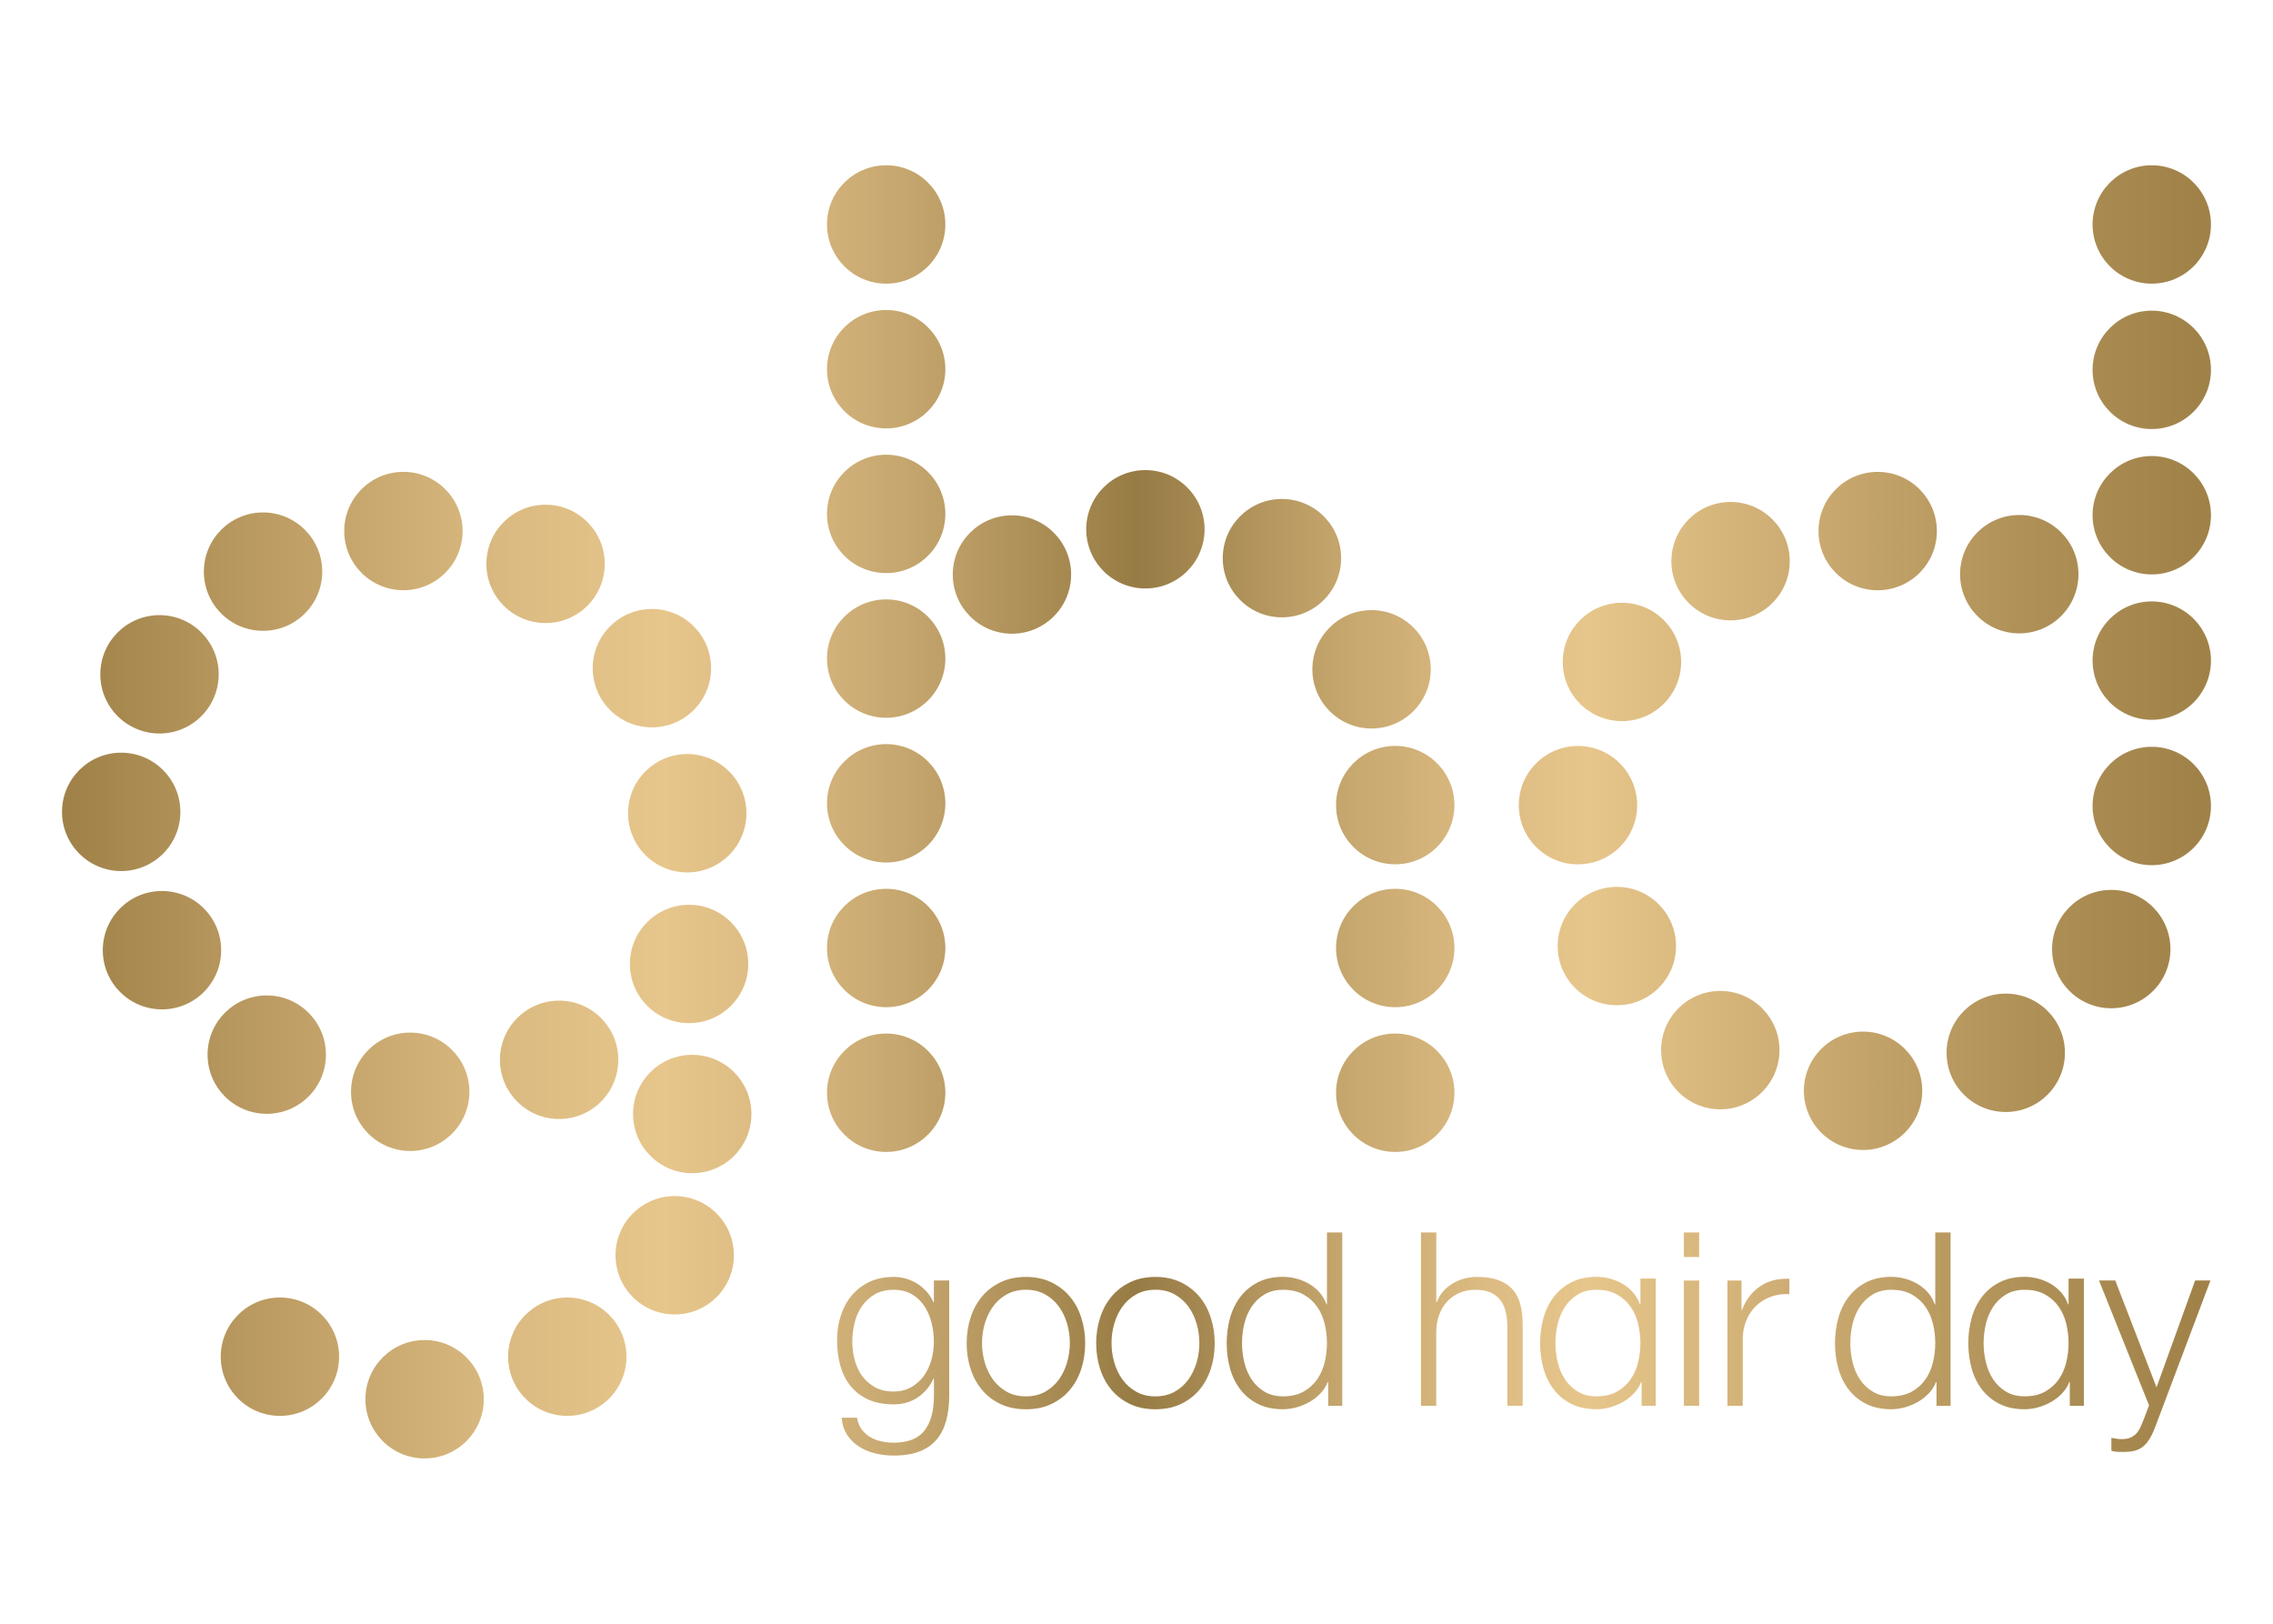 <svg xmlns="http://www.w3.org/2000/svg" xmlns:xlink="http://www.w3.org/1999/xlink" id="Layer_1" data-name="Layer 1" viewBox="0 0 595.28 425.2"><defs><style>      .cls-1 {        fill: url(#linear-gradient);      }    </style><linearGradient id="linear-gradient" x1="16.25" y1="212.6" x2="579.03" y2="212.6" gradientUnits="userSpaceOnUse"><stop offset="0" stop-color="#9f8148"></stop><stop offset=".1" stop-color="#bd9d64"></stop><stop offset=".21" stop-color="#dbbb81"></stop><stop offset=".28" stop-color="#e7c68c"></stop><stop offset=".32" stop-color="#debd84"></stop><stop offset=".39" stop-color="#c6a76f"></stop><stop offset=".48" stop-color="#a0844c"></stop><stop offset=".5" stop-color="#977b44"></stop><stop offset=".52" stop-color="#a1844d"></stop><stop offset=".6" stop-color="#c7a86f"></stop><stop offset=".67" stop-color="#debd84"></stop><stop offset=".71" stop-color="#e7c68c"></stop><stop offset=".75" stop-color="#dcbb81"></stop><stop offset=".91" stop-color="#b09158"></stop><stop offset="1" stop-color="#9f8148"></stop></linearGradient></defs><path class="cls-1" d="M179.98,228.46c-8.56,0-15.5-6.94-15.5-15.5s6.94-15.5,15.5-15.5,15.5,6.94,15.5,15.5-6.94,15.5-15.5,15.5ZM186.23,174.97c0-8.55-6.94-15.5-15.5-15.5s-15.5,6.94-15.5,15.5,6.94,15.5,15.5,15.5,15.5-6.94,15.5-15.5ZM158.38,147.66c0-8.55-6.94-15.5-15.5-15.5s-15.5,6.94-15.5,15.5,6.94,15.5,15.5,15.5,15.5-6.94,15.5-15.5ZM121.15,139.06c0-8.55-6.94-15.5-15.5-15.5s-15.5,6.94-15.5,15.5,6.94,15.5,15.5,15.5,15.5-6.94,15.5-15.5ZM84.39,149.69c0-8.55-6.94-15.5-15.5-15.5s-15.5,6.94-15.5,15.5,6.94,15.5,15.5,15.5,15.5-6.94,15.5-15.5ZM57.27,176.58c0-8.55-6.94-15.5-15.5-15.5s-15.5,6.94-15.5,15.5,6.94,15.5,15.5,15.5,15.5-6.94,15.5-15.5ZM47.24,212.6c0-8.55-6.94-15.5-15.5-15.5s-15.5,6.94-15.5,15.5,6.94,15.5,15.5,15.5,15.5-6.94,15.5-15.5ZM57.92,248.82c0-8.55-6.94-15.5-15.5-15.5s-15.5,6.94-15.5,15.5,6.94,15.5,15.5,15.5,15.5-6.94,15.5-15.5ZM85.36,276.17c0-8.55-6.94-15.5-15.5-15.5s-15.5,6.94-15.5,15.5,6.94,15.5,15.5,15.5,15.5-6.94,15.5-15.5ZM122.93,285.9c0-8.55-6.94-15.5-15.5-15.5s-15.5,6.94-15.5,15.5,6.94,15.5,15.5,15.5,15.5-6.94,15.5-15.5ZM161.93,277.53c0-8.55-6.94-15.5-15.5-15.5s-15.5,6.94-15.5,15.5,6.94,15.5,15.5,15.5,15.5-6.94,15.5-15.5ZM196.79,291.72c0-8.55-6.94-15.5-15.5-15.5s-15.5,6.94-15.5,15.5,6.94,15.5,15.5,15.5,15.5-6.94,15.5-15.5ZM192.2,328.71c0-8.55-6.94-15.5-15.5-15.5s-15.5,6.94-15.5,15.5,6.94,15.5,15.5,15.5,15.5-6.94,15.5-15.5ZM164.07,355.27c0-8.55-6.94-15.5-15.5-15.5s-15.5,6.94-15.5,15.5,6.94,15.5,15.5,15.5,15.5-6.94,15.5-15.5ZM126.7,366.41c0-8.55-6.94-15.5-15.5-15.5s-15.5,6.94-15.5,15.5,6.94,15.5,15.5,15.5,15.5-6.94,15.5-15.5ZM88.81,355.27c0-8.55-6.94-15.5-15.5-15.5s-15.5,6.94-15.5,15.5,6.94,15.5,15.5,15.5,15.5-6.94,15.5-15.5ZM195.96,252.43c0-8.55-6.94-15.5-15.5-15.5s-15.5,6.94-15.5,15.5,6.94,15.5,15.5,15.5,15.5-6.94,15.5-15.5ZM247.58,286.15c0-8.55-6.94-15.5-15.5-15.5s-15.5,6.94-15.5,15.5,6.94,15.5,15.5,15.5,15.5-6.94,15.5-15.5ZM247.58,248.25c0-8.55-6.94-15.5-15.5-15.5s-15.5,6.94-15.5,15.5,6.94,15.5,15.5,15.5,15.5-6.94,15.5-15.5ZM247.58,210.36c0-8.55-6.94-15.5-15.5-15.5s-15.5,6.94-15.5,15.5,6.94,15.5,15.5,15.5,15.5-6.94,15.5-15.5ZM380.9,286.15c0-8.55-6.94-15.5-15.5-15.5s-15.5,6.94-15.5,15.5,6.94,15.5,15.5,15.5,15.5-6.94,15.5-15.5ZM380.9,248.25c0-8.55-6.94-15.5-15.5-15.5s-15.5,6.94-15.5,15.5,6.94,15.5,15.5,15.5,15.5-6.94,15.5-15.5ZM380.9,210.83c0-8.55-6.94-15.5-15.5-15.5s-15.5,6.94-15.5,15.5,6.94,15.5,15.5,15.5,15.5-6.94,15.5-15.5ZM374.7,175.27c0-8.55-6.94-15.5-15.5-15.5s-15.5,6.94-15.5,15.5,6.94,15.5,15.5,15.5,15.5-6.94,15.5-15.5ZM351.23,146.16c0-8.55-6.94-15.5-15.5-15.5s-15.5,6.94-15.5,15.5,6.94,15.5,15.5,15.5,15.5-6.94,15.5-15.5ZM315.47,138.6c0-8.55-6.94-15.5-15.5-15.5s-15.5,6.94-15.5,15.5,6.94,15.5,15.5,15.5,15.5-6.94,15.5-15.5ZM280.52,150.45c0-8.55-6.94-15.5-15.5-15.5s-15.5,6.94-15.5,15.5,6.94,15.5,15.5,15.5,15.5-6.94,15.5-15.5ZM247.58,172.46c0-8.55-6.94-15.5-15.5-15.5s-15.5,6.94-15.5,15.5,6.94,15.5,15.5,15.5,15.5-6.94,15.5-15.5ZM247.58,134.57c0-8.55-6.94-15.5-15.5-15.5s-15.5,6.94-15.5,15.5,6.94,15.5,15.5,15.5,15.5-6.94,15.5-15.5ZM247.58,96.68c0-8.55-6.94-15.5-15.5-15.5s-15.5,6.94-15.5,15.5,6.94,15.5,15.5,15.5,15.5-6.94,15.5-15.5ZM247.58,58.78c0-8.55-6.94-15.5-15.5-15.5s-15.5,6.94-15.5,15.5,6.94,15.5,15.5,15.5,15.5-6.94,15.5-15.5ZM579.03,211.06c0-8.55-6.94-15.5-15.5-15.5s-15.5,6.94-15.5,15.5,6.94,15.5,15.5,15.5,15.5-6.94,15.5-15.5ZM428.76,210.84c0-8.55-6.94-15.5-15.5-15.5s-15.5,6.94-15.5,15.5,6.94,15.5,15.5,15.5,15.5-6.94,15.5-15.5ZM440.27,173.34c0-8.55-6.94-15.5-15.5-15.5s-15.5,6.94-15.5,15.5,6.94,15.5,15.5,15.5,15.5-6.94,15.5-15.5ZM468.72,146.95c0-8.55-6.94-15.5-15.5-15.5s-15.5,6.94-15.5,15.5,6.94,15.5,15.5,15.5,15.5-6.94,15.5-15.5ZM507.25,139.07c0-8.55-6.94-15.5-15.5-15.5s-15.5,6.94-15.5,15.5,6.94,15.5,15.5,15.5,15.5-6.94,15.5-15.5ZM544.33,150.36c0-8.55-6.94-15.5-15.5-15.5s-15.5,6.94-15.5,15.5,6.94,15.5,15.5,15.5,15.5-6.94,15.5-15.5ZM438.94,247.74c0-8.55-6.94-15.5-15.5-15.5s-15.5,6.94-15.5,15.5,6.94,15.5,15.5,15.5,15.5-6.94,15.5-15.5ZM466.03,274.99c0-8.55-6.94-15.5-15.5-15.5s-15.5,6.94-15.5,15.5,6.94,15.5,15.5,15.5,15.5-6.94,15.5-15.5ZM503.42,285.64c0-8.55-6.94-15.5-15.5-15.5s-15.5,6.94-15.5,15.5,6.94,15.5,15.5,15.5,15.5-6.94,15.5-15.5ZM540.79,275.69c0-8.55-6.94-15.5-15.5-15.5s-15.5,6.94-15.5,15.5,6.94,15.5,15.5,15.5,15.5-6.94,15.5-15.5ZM568.42,248.53c0-8.55-6.94-15.5-15.5-15.5s-15.5,6.94-15.5,15.5,6.94,15.5,15.5,15.5,15.5-6.94,15.5-15.5ZM579.03,172.99c0-8.55-6.94-15.5-15.5-15.5s-15.5,6.94-15.5,15.5,6.94,15.5,15.5,15.5,15.5-6.94,15.5-15.5ZM579.03,134.92c0-8.55-6.94-15.5-15.5-15.5s-15.5,6.94-15.5,15.5,6.94,15.5,15.5,15.5,15.5-6.94,15.5-15.5ZM579.03,96.85c0-8.55-6.94-15.5-15.5-15.5s-15.5,6.94-15.5,15.5,6.94,15.5,15.5,15.5,15.5-6.94,15.5-15.5ZM579.03,58.78c0-8.55-6.94-15.5-15.5-15.5s-15.5,6.94-15.5,15.5,6.94,15.5,15.5,15.5,15.5-6.94,15.5-15.5ZM244.58,335.33v5.66h-.13c-.38-.89-.91-1.74-1.59-2.54-.68-.8-1.47-1.52-2.38-2.13s-1.92-1.09-3.02-1.43-2.25-.51-3.43-.51c-2.37,0-4.48.44-6.33,1.3-1.84.87-3.39,2.06-4.64,3.56-1.25,1.51-2.2,3.26-2.86,5.28-.66,2.02-.98,4.15-.98,6.39,0,2.37.27,4.58.83,6.61.55,2.03,1.43,3.82,2.64,5.34,1.21,1.52,2.74,2.72,4.61,3.59,1.87.87,4.11,1.3,6.74,1.3,2.42,0,4.52-.61,6.33-1.84,1.8-1.23,3.17-2.86,4.1-4.9h.13v4.45c0,3.98-.83,7.04-2.48,9.15-1.65,2.12-4.35,3.18-8.08,3.18-1.1,0-2.18-.12-3.24-.35-1.06-.23-2.02-.6-2.89-1.11-.87-.51-1.61-1.18-2.23-2-.61-.83-1.03-1.86-1.24-3.08h-4.01c.13,1.74.6,3.23,1.43,4.48.83,1.25,1.86,2.28,3.12,3.08,1.25.81,2.66,1.4,4.23,1.78,1.57.38,3.18.57,4.83.57,2.67,0,4.93-.36,6.77-1.08,1.84-.72,3.34-1.76,4.48-3.12,1.15-1.36,1.98-3.01,2.51-4.96.53-1.95.79-4.13.79-6.55v-30.14h-4.01ZM229.19,363.28c-1.36-.74-2.48-1.72-3.37-2.92-.89-1.21-1.55-2.6-1.97-4.17-.42-1.57-.64-3.18-.64-4.83s.2-3.36.6-4.99c.4-1.63,1.05-3.08,1.94-4.36.89-1.27,2.01-2.3,3.37-3.08,1.36-.78,2.99-1.18,4.9-1.18s3.53.4,4.87,1.21c1.33.81,2.43,1.87,3.27,3.18.85,1.32,1.46,2.78,1.84,4.39s.57,3.22.57,4.83-.22,3.27-.67,4.83c-.45,1.57-1.11,2.96-2,4.17-.89,1.21-1.99,2.18-3.31,2.92-1.32.74-2.84,1.11-4.58,1.11-1.87,0-3.48-.37-4.83-1.11ZM262.03,335.78c-1.93.93-3.55,2.18-4.86,3.75-1.32,1.57-2.31,3.41-2.99,5.53-.68,2.12-1.02,4.34-1.02,6.68s.34,4.61,1.02,6.71c.68,2.1,1.67,3.93,2.99,5.5,1.31,1.57,2.94,2.81,4.86,3.72,1.93.91,4.14,1.37,6.65,1.37s4.72-.45,6.64-1.37c1.93-.91,3.55-2.15,4.87-3.72s2.31-3.4,2.99-5.5c.68-2.1,1.02-4.33,1.02-6.71s-.34-4.56-1.02-6.68c-.68-2.12-1.67-3.96-2.99-5.53s-2.94-2.82-4.87-3.75c-1.93-.93-4.14-1.4-6.64-1.4s-4.72.47-6.65,1.4ZM273.7,338.95c1.44.8,2.64,1.86,3.59,3.17.95,1.31,1.67,2.8,2.16,4.47.49,1.67.73,3.37.73,5.11s-.24,3.44-.73,5.11c-.49,1.67-1.21,3.16-2.16,4.47-.95,1.31-2.15,2.37-3.59,3.17-1.44.8-3.12,1.21-5.02,1.21s-3.58-.4-5.02-1.21c-1.44-.81-2.64-1.86-3.59-3.17-.95-1.31-1.68-2.8-2.16-4.47-.49-1.67-.73-3.37-.73-5.11s.24-3.44.73-5.11c.49-1.67,1.21-3.16,2.16-4.47.95-1.31,2.15-2.37,3.59-3.17,1.44-.8,3.12-1.21,5.02-1.21s3.58.4,5.02,1.21ZM295.95,335.78c-1.93.93-3.55,2.18-4.86,3.75-1.32,1.57-2.31,3.41-2.99,5.53-.68,2.12-1.02,4.34-1.02,6.68s.34,4.61,1.02,6.71c.68,2.1,1.67,3.93,2.99,5.5,1.31,1.57,2.94,2.81,4.86,3.72,1.93.91,4.14,1.37,6.65,1.37s4.72-.45,6.64-1.37c1.93-.91,3.55-2.15,4.87-3.72s2.31-3.4,2.99-5.5c.68-2.1,1.02-4.33,1.02-6.71s-.34-4.56-1.02-6.68c-.68-2.12-1.67-3.96-2.99-5.53s-2.94-2.82-4.87-3.75c-1.93-.93-4.14-1.4-6.64-1.4s-4.72.47-6.65,1.4ZM307.62,338.95c1.44.8,2.64,1.86,3.59,3.17.95,1.31,1.67,2.8,2.16,4.47.49,1.67.73,3.37.73,5.11s-.24,3.44-.73,5.11c-.49,1.67-1.21,3.16-2.16,4.47-.95,1.31-2.15,2.37-3.59,3.17-1.44.8-3.12,1.21-5.02,1.21s-3.58-.4-5.02-1.21c-1.44-.81-2.64-1.86-3.59-3.17-.95-1.31-1.68-2.8-2.16-4.47-.49-1.67-.73-3.37-.73-5.11s.24-3.44.73-5.11c.49-1.67,1.21-3.16,2.16-4.47.95-1.31,2.15-2.37,3.59-3.17,1.44-.8,3.12-1.21,5.02-1.21s3.58.4,5.02,1.21ZM351.53,322.74h-4.01v18.82h-.13c-.43-1.19-1.03-2.23-1.81-3.12-.79-.89-1.69-1.63-2.7-2.23-1.02-.59-2.12-1.05-3.31-1.37s-2.37-.48-3.56-.48c-2.5,0-4.67.47-6.52,1.4-1.84.93-3.38,2.2-4.61,3.79-1.23,1.59-2.14,3.43-2.73,5.53-.59,2.1-.89,4.31-.89,6.65s.3,4.6.89,6.68c.59,2.08,1.5,3.91,2.73,5.5,1.23,1.59,2.77,2.84,4.61,3.75,1.84.91,4.01,1.37,6.52,1.37,1.19,0,2.38-.17,3.59-.51,1.21-.34,2.34-.82,3.4-1.43,1.06-.61,2-1.35,2.83-2.23.83-.87,1.45-1.85,1.88-2.96h.13v6.23h3.69v-45.4ZM325.87,346.66c.4-1.67,1.04-3.16,1.91-4.47s1.98-2.38,3.34-3.2c1.36-.83,2.99-1.24,4.9-1.24,2.12,0,3.91.41,5.37,1.24,1.46.82,2.65,1.89,3.56,3.2s1.57,2.8,1.97,4.47c.4,1.67.6,3.35.6,5.04s-.2,3.37-.6,5.04c-.4,1.67-1.06,3.16-1.97,4.47s-2.1,2.38-3.56,3.2c-1.46.82-3.25,1.24-5.37,1.24-1.91,0-3.54-.41-4.9-1.24-1.36-.83-2.47-1.89-3.34-3.2s-1.5-2.8-1.91-4.47c-.4-1.67-.6-3.35-.6-5.04s.2-3.37.6-5.04ZM372.13,368.14h4.01v-19.14c0-1.61.23-3.11.7-4.48.47-1.38,1.14-2.56,2.03-3.56s1.97-1.78,3.24-2.35c1.27-.57,2.71-.86,4.33-.86s2.96.25,4.04.76c1.08.51,1.94,1.21,2.58,2.1.64.89,1.08,1.94,1.33,3.15.26,1.21.38,2.51.38,3.91v20.47h4.01v-21.11c0-1.95-.19-3.71-.57-5.28-.38-1.57-1.04-2.89-1.97-3.97-.93-1.08-2.17-1.92-3.72-2.51-1.55-.59-3.46-.89-5.75-.89s-4.47.59-6.42,1.78c-1.95,1.19-3.31,2.8-4.07,4.83h-.13v-18.25h-4.01v45.4ZM433.62,334.82h-4.01v6.74h-.13c-.43-1.19-1.03-2.23-1.81-3.12-.79-.89-1.69-1.63-2.7-2.23-1.02-.59-2.12-1.05-3.31-1.37s-2.37-.48-3.56-.48c-2.5,0-4.67.47-6.52,1.4-1.84.93-3.38,2.2-4.61,3.79-1.23,1.59-2.14,3.43-2.73,5.53-.59,2.1-.89,4.31-.89,6.65s.3,4.6.89,6.68c.59,2.08,1.5,3.91,2.73,5.5,1.23,1.59,2.77,2.84,4.61,3.75,1.84.91,4.01,1.37,6.52,1.37,1.19,0,2.38-.17,3.59-.51,1.21-.34,2.34-.82,3.4-1.43,1.06-.61,2-1.35,2.83-2.23.83-.87,1.45-1.85,1.88-2.96h.13v6.23h3.69v-33.32ZM407.96,346.66c.4-1.67,1.04-3.16,1.91-4.47s1.98-2.38,3.34-3.2c1.36-.83,2.99-1.24,4.9-1.24,2.12,0,3.91.41,5.37,1.24,1.46.82,2.65,1.89,3.56,3.2s1.57,2.8,1.97,4.47c.4,1.67.6,3.35.6,5.04s-.2,3.37-.6,5.04c-.4,1.67-1.06,3.16-1.97,4.47s-2.1,2.38-3.56,3.2c-1.46.82-3.25,1.24-5.37,1.24-1.91,0-3.54-.41-4.9-1.24-1.36-.83-2.47-1.89-3.34-3.2s-1.5-2.8-1.91-4.47c-.4-1.67-.6-3.35-.6-5.04s.2-3.37.6-5.04ZM440.99,329.16h4.01v-6.42h-4.01v6.42ZM440.99,368.14h4.01v-32.81h-4.01v32.81ZM452.4,368.14h4.01v-17.49c0-1.7.3-3.29.89-4.77.59-1.49,1.43-2.76,2.51-3.82,1.08-1.06,2.36-1.88,3.85-2.45,1.48-.57,3.14-.82,4.96-.73v-4.01c-2.97-.13-5.52.53-7.66,1.97-2.14,1.44-3.72,3.5-4.74,6.17h-.13v-7.69h-3.69v32.81ZM510.84,322.74h-4.01v18.82h-.13c-.43-1.19-1.03-2.23-1.81-3.12-.79-.89-1.69-1.63-2.7-2.23-1.02-.59-2.12-1.05-3.31-1.37s-2.37-.48-3.56-.48c-2.5,0-4.67.47-6.52,1.4-1.84.93-3.38,2.2-4.61,3.79-1.23,1.59-2.14,3.43-2.73,5.53-.59,2.1-.89,4.31-.89,6.65s.3,4.6.89,6.68c.59,2.08,1.5,3.91,2.73,5.5,1.23,1.59,2.77,2.84,4.61,3.75,1.84.91,4.01,1.37,6.52,1.37,1.19,0,2.38-.17,3.59-.51,1.21-.34,2.34-.82,3.4-1.43,1.06-.61,2-1.35,2.83-2.23.83-.87,1.45-1.85,1.88-2.96h.13v6.23h3.69v-45.4ZM485.18,346.66c.4-1.67,1.04-3.16,1.91-4.47s1.98-2.38,3.34-3.2c1.36-.83,2.99-1.24,4.9-1.24,2.12,0,3.91.41,5.37,1.24,1.46.82,2.65,1.89,3.56,3.2s1.57,2.8,1.97,4.47c.4,1.67.6,3.35.6,5.04s-.2,3.37-.6,5.04c-.4,1.67-1.06,3.16-1.97,4.47s-2.1,2.38-3.56,3.2c-1.46.82-3.25,1.24-5.37,1.24-1.91,0-3.54-.41-4.9-1.24-1.36-.83-2.47-1.89-3.34-3.2s-1.5-2.8-1.91-4.47c-.4-1.67-.6-3.35-.6-5.04s.2-3.37.6-5.04ZM545.75,334.82h-4.01v6.74h-.13c-.43-1.19-1.03-2.23-1.81-3.12-.79-.89-1.69-1.63-2.7-2.23-1.02-.59-2.12-1.05-3.31-1.37s-2.37-.48-3.56-.48c-2.5,0-4.67.47-6.52,1.4-1.84.93-3.38,2.2-4.61,3.79-1.23,1.59-2.14,3.43-2.73,5.53-.59,2.1-.89,4.31-.89,6.65s.3,4.6.89,6.68c.59,2.08,1.5,3.91,2.73,5.5,1.23,1.59,2.77,2.84,4.61,3.75,1.84.91,4.01,1.37,6.52,1.37,1.19,0,2.38-.17,3.59-.51,1.21-.34,2.34-.82,3.4-1.43,1.06-.61,2-1.35,2.83-2.23.83-.87,1.45-1.85,1.88-2.96h.13v6.23h3.69v-33.32ZM520.09,346.66c.4-1.67,1.04-3.16,1.91-4.47s1.98-2.38,3.34-3.2c1.36-.83,2.99-1.24,4.9-1.24,2.12,0,3.91.41,5.37,1.24,1.46.82,2.65,1.89,3.56,3.2s1.57,2.8,1.97,4.47c.4,1.67.6,3.35.6,5.04s-.2,3.37-.6,5.04c-.4,1.67-1.06,3.16-1.97,4.47s-2.1,2.38-3.56,3.2c-1.46.82-3.25,1.24-5.37,1.24-1.91,0-3.54-.41-4.9-1.24-1.36-.83-2.47-1.89-3.34-3.2s-1.5-2.8-1.91-4.47c-.4-1.67-.6-3.35-.6-5.04s.2-3.37.6-5.04ZM562.82,368.01l-1.4,3.69c-.3.76-.59,1.46-.89,2.1s-.66,1.18-1.08,1.62c-.43.44-.93.79-1.53,1.05-.59.25-1.33.38-2.23.38-.47,0-.92-.03-1.37-.1-.44-.07-.9-.14-1.37-.22v3.37c.34.13.73.21,1.18.25.45.04,1.07.06,1.88.06,1.19,0,2.2-.1,3.05-.32.85-.21,1.6-.59,2.26-1.15s1.25-1.28,1.78-2.19c.53-.91,1.05-2.07,1.56-3.47l14.24-37.77h-4.01l-10.11,27.98-10.81-27.98h-4.26l13.1,32.68Z"></path></svg>